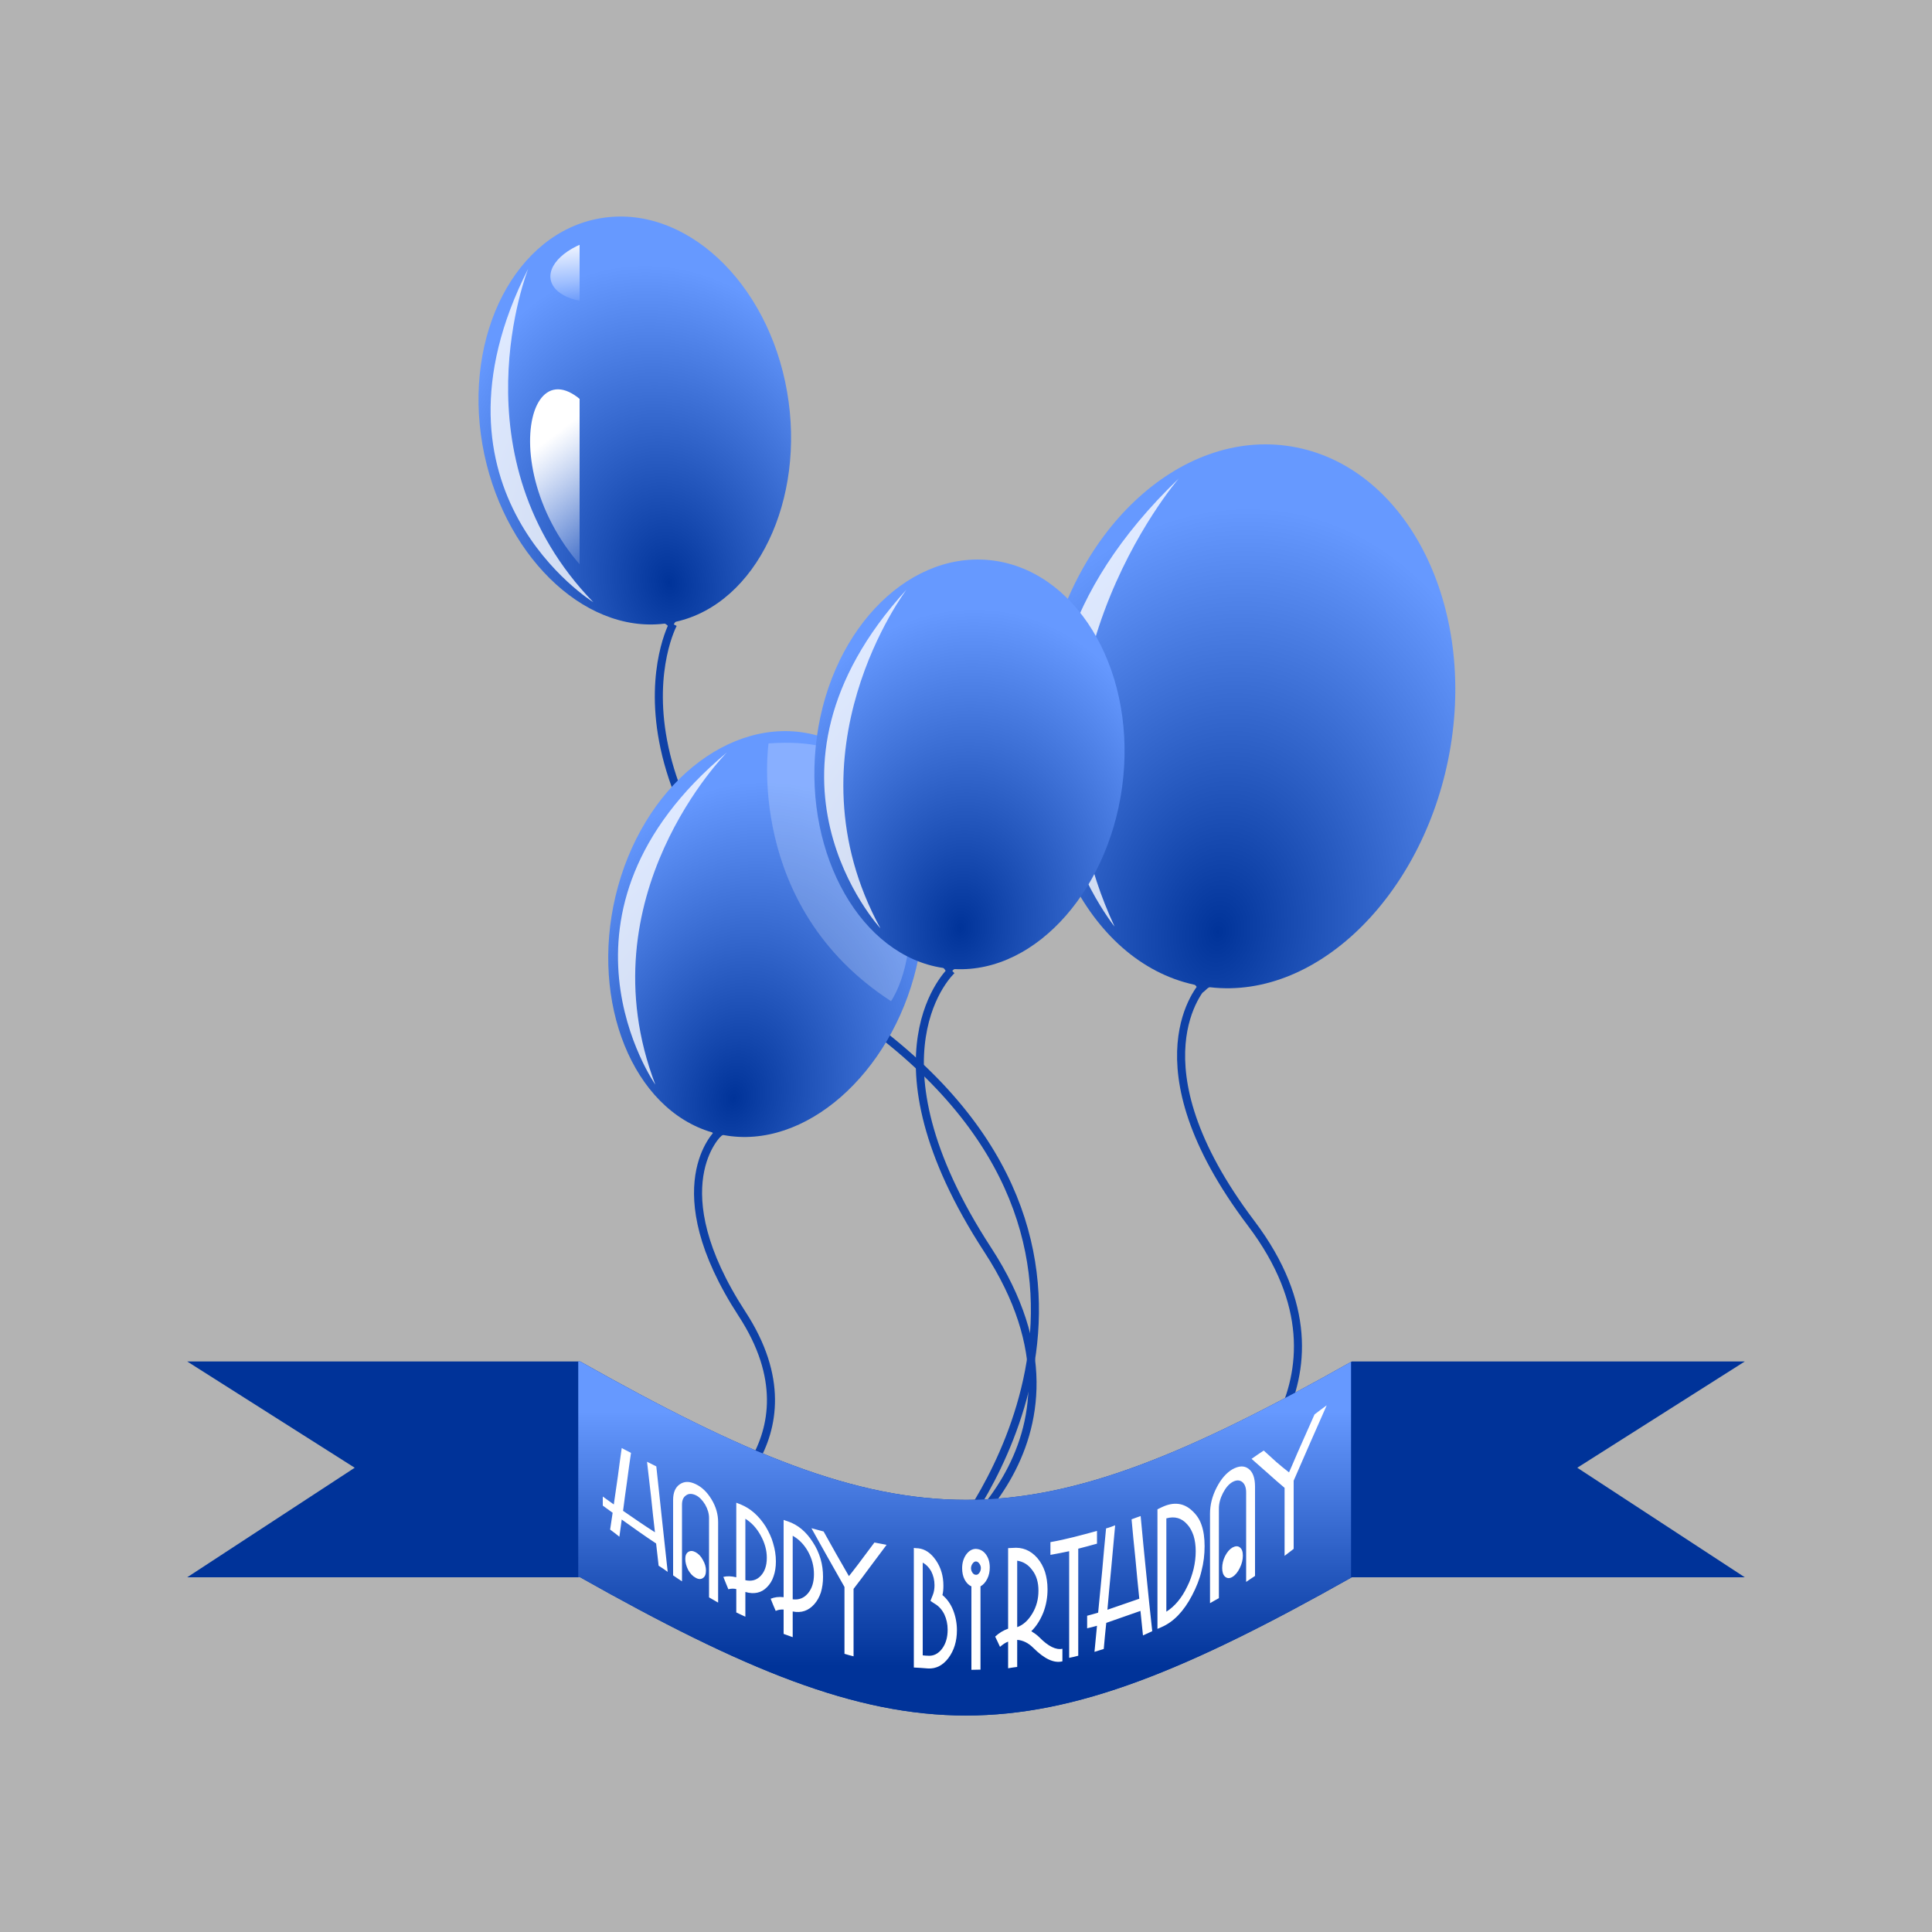 <?xml version="1.0"?>
<!-- Creator: CorelDRAW X7 -->
<svg
    xmlns="http://www.w3.org/2000/svg"
    xmlns:xlink="http://www.w3.org/1999/xlink"
    xmlns:svg="http://www.w3.org/2000/svg"
    xmlns:inkscape="http://www.inkscape.org/namespaces/inkscape"
    xmlns:sodipodi="http://sodipodi.sourceforge.net/DTD/sodipodi-0.dtd"
    xmlns:ns1="http://sozi.baierouge.fr"
    xmlns:dc="http://purl.org/dc/elements/1.1/"
    xmlns:cc="http://web.resource.org/cc/"
    xmlns:rdf="http://www.w3.org/1999/02/22-rdf-syntax-ns#"
    xml:space="preserve"
    version="1.1"
    style="shape-rendering:geometricPrecision; text-rendering:geometricPrecision; image-rendering:optimizeQuality; fill-rule:evenodd; clip-rule:evenodd"
    viewBox="0 0 10000 10000"
  >
 <defs
    >
  <style
        type="text/css"
      >
   
    .str0 {stroke:#0E41A7;stroke-width:41.665}
    .str1 {stroke:black;stroke-width:3}
    .fil1 {fill:none}
    .fil2 {fill:#003399}
    .fil0 {fill:#B3B3B3}
    .fil6 {fill:white}
    .fil5 {fill:white}
    .fil12 {fill:white;fill-rule:nonzero}
    .fil9 {fill:white;fill-opacity:0.22}
    .fil4 {fill:white;fill-opacity:0.788}
    .fil11 {fill:url(#id42)}
    .fil10 {fill:url(#id43)}
    .fil3 {fill:url(#id44)}
    .fil7 {fill:url(#id45)}
    .fil8 {fill:url(#id46)}
   
  </style
    >
     <mask
        id="id0"
      >
  <linearGradient
          id="id1"
          gradientUnits="userSpaceOnUse"
          x1="3648.6"
          y1="1350.93"
          x2="3520.55"
          y2="1825.92"
        >
   <stop
            offset="0"
            style="stop-opacity:1; stop-color:white"
        />
   <stop
            offset="1"
            style="stop-opacity:0; stop-color:white"
        />
  </linearGradient
      >
      <rect
          style="fill:url(#id1)"
          x="3138"
          y="1174"
          width="893"
          height="829"
      />
     </mask
    >
     <mask
        id="id2"
      >
  <linearGradient
          id="id3"
          gradientUnits="userSpaceOnUse"
          x1="3553.11"
          y1="1899.27"
          x2="3939.12"
          y2="1775.57"
        >
   <stop
            offset="0"
            style="stop-opacity:1; stop-color:white"
        />
   <stop
            offset="1"
            style="stop-opacity:0; stop-color:white"
        />
  </linearGradient
      >
      <rect
          style="fill:url(#id3)"
          x="3536"
          y="1531"
          width="421"
          height="612"
      />
     </mask
    >
     <mask
        id="id4"
      >
  <linearGradient
          id="id5"
          gradientUnits="userSpaceOnUse"
          x1="2804.07"
          y1="2298.86"
          x2="3239.18"
          y2="2882.71"
        >
   <stop
            offset="0"
            style="stop-opacity:1; stop-color:white"
        />
   <stop
            offset="1"
            style="stop-opacity:0; stop-color:white"
        />
  </linearGradient
      >
      <rect
          style="fill:url(#id5)"
          x="2740"
          y="2012"
          width="563"
          height="1158"
      />
     </mask
    >
     <mask
        id="id6"
      >
  <linearGradient
          id="id7"
          gradientUnits="userSpaceOnUse"
          x1="3134.74"
          y1="1218.33"
          x2="3169.15"
          y2="1569"
        >
   <stop
            offset="0"
            style="stop-opacity:1; stop-color:white"
        />
   <stop
            offset="1"
            style="stop-opacity:0; stop-color:white"
        />
  </linearGradient
      >
      <rect
          style="fill:url(#id7)"
          x="2845"
          y="1219"
          width="613"
          height="350"
      />
     </mask
    >
     <mask
        id="id8"
      >
  <linearGradient
          id="id9"
          gradientUnits="userSpaceOnUse"
          x1="3930.26"
          y1="2606.17"
          x2="3730.62"
          y2="3115.28"
        >
   <stop
            offset="0"
            style="stop-opacity:1; stop-color:white"
        />
   <stop
            offset="1"
            style="stop-opacity:0; stop-color:white"
        />
  </linearGradient
      >
      <rect
          style="fill:url(#id9)"
          x="3625"
          y="2560"
          width="411"
          height="601"
      />
     </mask
    >
     <mask
        id="id10"
      >
  <linearGradient
          id="id11"
          gradientUnits="userSpaceOnUse"
          x1="4606.7"
          y1="4339.16"
          x2="4347.7"
          y2="4486.66"
        >
   <stop
            offset="0"
            style="stop-opacity:1; stop-color:white"
        />
   <stop
            offset="1"
            style="stop-opacity:0; stop-color:white"
        />
  </linearGradient
      >
      <rect
          style="fill:url(#id11)"
          x="4216"
          y="3858"
          width="523"
          height="1109"
      />
     </mask
    >
     <mask
        id="id12"
      >
  <linearGradient
          id="id13"
          gradientUnits="userSpaceOnUse"
          x1="4423.37"
          y1="4671.19"
          x2="4686.63"
          y2="4667.8"
        >
   <stop
            offset="0"
            style="stop-opacity:1; stop-color:white"
        />
   <stop
            offset="1"
            style="stop-opacity:0; stop-color:white"
        />
  </linearGradient
      >
      <rect
          style="fill:url(#id13)"
          x="4424"
          y="4340"
          width="262"
          height="658"
      />
     </mask
    >
     <mask
        id="id14"
      >
  <linearGradient
          id="id15"
          gradientUnits="userSpaceOnUse"
          x1="3628.19"
          y1="4743.47"
          x2="3490.8"
          y2="5526.3"
        >
   <stop
            offset="0"
            style="stop-opacity:1; stop-color:white"
        />
   <stop
            offset="1"
            style="stop-opacity:0; stop-color:white"
        />
  </linearGradient
      >
      <rect
          style="fill:url(#id15)"
          x="3348"
          y="4517"
          width="423"
          height="1235"
      />
     </mask
    >
     <mask
        id="id16"
      >
  <linearGradient
          id="id17"
          gradientUnits="userSpaceOnUse"
          x1="4170.73"
          y1="3877.87"
          x2="4119.51"
          y2="4245.52"
        >
   <stop
            offset="0"
            style="stop-opacity:1; stop-color:white"
        />
   <stop
            offset="1"
            style="stop-opacity:0; stop-color:white"
        />
  </linearGradient
      >
      <rect
          style="fill:url(#id17)"
          x="3841"
          y="3882"
          width="608"
          height="359"
      />
     </mask
    >
     <mask
        id="id18"
      >
  <linearGradient
          id="id19"
          gradientUnits="userSpaceOnUse"
          x1="4337.65"
          y1="5392.41"
          x2="4043.07"
          y2="5912.3"
        >
   <stop
            offset="0"
            style="stop-opacity:1; stop-color:white"
        />
   <stop
            offset="1"
            style="stop-opacity:0; stop-color:white"
        />
  </linearGradient
      >
      <rect
          style="fill:url(#id19)"
          x="3884"
          y="5430"
          width="613"
          height="444"
      />
     </mask
    >
     <mask
        id="id20"
      >
  <linearGradient
          id="id21"
          gradientUnits="userSpaceOnUse"
          x1="7277.02"
          y1="2958.2"
          x2="6902.67"
          y2="3242.69"
        >
   <stop
            offset="0"
            style="stop-opacity:1; stop-color:white"
        />
   <stop
            offset="1"
            style="stop-opacity:0; stop-color:white"
        />
  </linearGradient
      >
      <rect
          style="fill:url(#id21)"
          x="6703"
          y="2387"
          width="774"
          height="1426"
      />
     </mask
    >
     <mask
        id="id22"
      >
  <linearGradient
          id="id23"
          gradientUnits="userSpaceOnUse"
          x1="7033.16"
          y1="3452.7"
          x2="7431.07"
          y2="3435.63"
        >
   <stop
            offset="0"
            style="stop-opacity:1; stop-color:white"
        />
   <stop
            offset="1"
            style="stop-opacity:0; stop-color:white"
        />
  </linearGradient
      >
      <rect
          style="fill:url(#id23)"
          x="7048"
          y="3007"
          width="368"
          height="874"
      />
     </mask
    >
     <mask
        id="id24"
      >
  <linearGradient
          id="id25"
          gradientUnits="userSpaceOnUse"
          x1="5906.45"
          y1="3595.2"
          x2="5941.38"
          y2="4685.24"
        >
   <stop
            offset="0"
            style="stop-opacity:1; stop-color:white"
        />
   <stop
            offset="1"
            style="stop-opacity:0; stop-color:white"
        />
  </linearGradient
      >
      <rect
          style="fill:url(#id25)"
          x="5658"
          y="3319"
          width="532"
          height="1643"
      />
     </mask
    >
     <mask
        id="id26"
      >
  <linearGradient
          id="id27"
          gradientUnits="userSpaceOnUse"
          x1="6647.77"
          y1="2431.81"
          x2="6604.69"
          y2="2894.78"
        >
   <stop
            offset="0"
            style="stop-opacity:1; stop-color:white"
        />
   <stop
            offset="1"
            style="stop-opacity:0; stop-color:white"
        />
  </linearGradient
      >
      <rect
          style="fill:url(#id27)"
          x="6219"
          y="2432"
          width="815"
          height="462"
      />
     </mask
    >
     <mask
        id="id28"
      >
  <linearGradient
          id="id29"
          gradientUnits="userSpaceOnUse"
          x1="7027.91"
          y1="4431.39"
          x2="6644.69"
          y2="5135.06"
        >
   <stop
            offset="0"
            style="stop-opacity:1; stop-color:white"
        />
   <stop
            offset="1"
            style="stop-opacity:0; stop-color:white"
        />
  </linearGradient
      >
      <rect
          style="fill:url(#id29)"
          x="6448"
          y="4471"
          width="776"
          height="625"
      />
     </mask
    >
    <mask
        id="id30"
      >
  <linearGradient
          id="id31"
          gradientUnits="userSpaceOnUse"
          x1="5443.51"
          y1="3870.87"
          x2="6219.63"
          y2="3910.78"
        >
   <stop
            offset="0"
            style="stop-opacity:0.749; stop-color:white"
        />
   <stop
            offset="1"
            style="stop-opacity:0; stop-color:white"
        />
  </linearGradient
      >
     <rect
          style="fill:url(#id31)"
          x="5492"
          y="2905"
          width="680"
          height="1971"
      />
    </mask
    >
     <mask
        id="id32"
      >
  <linearGradient
          id="id33"
          gradientUnits="userSpaceOnUse"
          x1="5600.39"
          y1="3328.78"
          x2="5318.43"
          y2="3612.33"
        >
   <stop
            offset="0"
            style="stop-opacity:1; stop-color:white"
        />
   <stop
            offset="1"
            style="stop-opacity:0; stop-color:white"
        />
  </linearGradient
      >
      <rect
          style="fill:url(#id33)"
          x="5138"
          y="2954"
          width="643"
          height="1033"
      />
     </mask
    >
     <mask
        id="id34"
      >
  <linearGradient
          id="id35"
          gradientUnits="userSpaceOnUse"
          x1="5405.46"
          y1="3742.56"
          x2="5756.48"
          y2="3714.81"
        >
   <stop
            offset="0"
            style="stop-opacity:1; stop-color:white"
        />
   <stop
            offset="1"
            style="stop-opacity:0; stop-color:white"
        />
  </linearGradient
      >
      <rect
          style="fill:url(#id35)"
          x="5426"
          y="3401"
          width="309"
          height="654"
      />
     </mask
    >
     <mask
        id="id36"
      >
  <linearGradient
          id="id37"
          gradientUnits="userSpaceOnUse"
          x1="4531.39"
          y1="3929.86"
          x2="4714.63"
          y2="4674.12"
        >
   <stop
            offset="0"
            style="stop-opacity:1; stop-color:white"
        />
   <stop
            offset="1"
            style="stop-opacity:0; stop-color:white"
        />
  </linearGradient
      >
      <rect
          style="fill:url(#id37)"
          x="4431"
          y="3687"
          width="383"
          height="1230"
      />
     </mask
    >
     <mask
        id="id38"
      >
  <linearGradient
          id="id39"
          gradientUnits="userSpaceOnUse"
          x1="5103.48"
          y1="3000.44"
          x2="5085.59"
          y2="3330.84"
        >
   <stop
            offset="0"
            style="stop-opacity:1; stop-color:white"
        />
   <stop
            offset="1"
            style="stop-opacity:0; stop-color:white"
        />
  </linearGradient
      >
      <rect
          style="fill:url(#id39)"
          x="4786"
          y="2995"
          width="617"
          height="342"
      />
     </mask
    >
     <mask
        id="id40"
      >
  <linearGradient
          id="id41"
          gradientUnits="userSpaceOnUse"
          x1="5496.01"
          y1="4482.74"
          x2="5217.81"
          y2="5017.1"
        >
   <stop
            offset="0"
            style="stop-opacity:1; stop-color:white"
        />
   <stop
            offset="1"
            style="stop-opacity:0; stop-color:white"
        />
  </linearGradient
      >
      <rect
          style="fill:url(#id41)"
          x="5079"
          y="4503"
          width="555"
          height="493"
      />
     </mask
    >
  <linearGradient
        id="id42"
        gradientUnits="userSpaceOnUse"
        x1="4993.38"
        y1="7303.63"
        x2="4993.38"
        y2="8622.78"
      >
   <stop
          offset="0"
          style="stop-opacity:1; stop-color:#6699FF"
      />
   <stop
          offset="1"
          style="stop-opacity:1; stop-color:#003399"
      />
  </linearGradient
    >
  <radialGradient
        id="id43"
        gradientUnits="userSpaceOnUse"
        gradientTransform="matrix(0.181 -1.878 1.397 0.134 -2639 13492)"
        cx="4969.53"
        cy="4804.02"
        r="878.909"
        fx="4969.53"
        fy="4804.02"
      >
   <stop
          offset="0"
          style="stop-opacity:1; stop-color:#003399"
      />
   <stop
          offset="0.271"
          style="stop-opacity:1; stop-color:#1C4FB5"
      />
   <stop
          offset="1"
          style="stop-opacity:1; stop-color:#6699FF"
      />
  </radialGradient
    >
  <radialGradient
        id="id44"
        gradientUnits="userSpaceOnUse"
        gradientTransform="matrix(-0.346 -1.967 1.463 -0.258 251 10607)"
        xlink:href="#id43"
        cx="3463.69"
        cy="3015.16"
        r="830.154"
        fx="3463.69"
        fy="3015.16"
      >
  </radialGradient
    >
  <radialGradient
        id="id45"
        gradientUnits="userSpaceOnUse"
        gradientTransform="matrix(0.461 -1.962 1.459 0.343 -6247 11191)"
        xlink:href="#id43"
        cx="3800.75"
        cy="5683.08"
        r="822.776"
        fx="3800.75"
        fy="5683.08"
      >
  </radialGradient
    >
  <radialGradient
        id="id46"
        gradientUnits="userSpaceOnUse"
        gradientTransform="matrix(0.312 -1.921 1.429 0.232 -2560 15816)"
        xlink:href="#id43"
        cx="6305.52"
        cy="4826.92"
        r="1135.59"
        fx="6305.52"
        fy="4826.92"
      >
  </radialGradient
    >
 </defs
  >
 <g
      id="Layer_x0020_1"
    >
  <rect
        class="fil0"
        width="10000"
        height="10000"
    />
  <g
        id="_251758808"
      >
   <path
          class="fil1 str0"
          d="M3719 5864c0,0 -306,279 122,937 428,657 -199,1039 -199,1039"
      />
   <path
          class="fil1 str0"
          d="M3484 3230c0,0 -492,912 1063,2109 1555,1197 392,2618 392,2618"
      />
   <path
          id="RIBBON"
          class="fil2"
          d="M3003 8164l-2034 0 867 -567 -867 -550 2034 0c1692,955 2302,955 3994,0l2034 0 -867 550 867 567 -2034 0c-1691,954 -2303,954 -3994,0z"
      />
   <g
        >
    <path
            class="fil3"
            d="M3106 1130c435,-76 869,326 968,898 97,558 -157,1096 -575,1190 -10,2 -15,29 -25,31 -10,2 -25,-22 -35,-21 -425,52 -845,-369 -942,-927 -99,-571 174,-1096 609,-1171z"
        />
    <path
            class="fil4"
            d="M3071 3117c0,0 -923,-571 -337,-1726 0,0 -389,977 337,1726z"
        />
    <path
            class="fil5"
            style="mask:url(#id0)"
            d="M3141 1181c0,0 659,-106 887,819 0,0 -210,-818 -887,-819z"
        />
    <path
            class="fil6"
            style="mask:url(#id2)"
            d="M3539 1535c40,13 74,25 104,35 26,9 49,17 70,24 12,25 24,50 36,76 13,27 26,54 39,83 -18,1 -38,4 -61,7 -27,3 -57,8 -93,13 -17,-43 -34,-85 -50,-125 -15,-39 -30,-77 -45,-113zm200 68c16,6 31,11 45,15 12,5 23,9 34,12 9,19 18,37 28,56 10,19 20,39 30,59 -9,0 -19,1 -29,2 -11,1 -24,2 -37,3 -13,-26 -25,-51 -37,-76 -11,-24 -23,-48 -34,-71zm-84 225c35,-11 65,-19 90,-26 23,-6 42,-11 59,-15 14,30 28,61 43,93 15,33 31,67 46,102 -12,17 -27,37 -43,60 -20,28 -43,60 -71,98 -22,-57 -44,-113 -65,-166 -21,-50 -40,-99 -59,-146zm170 -45c13,-3 25,-6 36,-8 10,-2 19,-4 27,-6 10,21 21,42 32,63 11,22 22,44 33,66 -6,9 -12,17 -19,27 -7,10 -16,22 -25,35 -15,-31 -30,-62 -44,-92 -13,-29 -27,-58 -40,-85z"
        />
    <path
            class="fil5"
            style="mask:url(#id4)"
            d="M3300 3166c-756,-433 -630,-1421 -277,-1081 183,176 -93,778 277,1081z"
        />
    <path
            class="fil5"
            style="mask:url(#id6)"
            d="M3124 1230c166,-28 314,21 330,111 15,90 -107,187 -274,216 -166,29 -314,-21 -330,-111 -15,-90 107,-187 274,-216z"
        />
    <path
            class="fil5"
            style="mask:url(#id8)"
            d="M3628 3158c0,0 347,-170 405,-595l-214 37c0,0 126,338 -191,558z"
        />
   </g
      >
   <g
        >
    <path
            class="fil7"
            d="M4207 3801c430,102 670,643 536,1207 -132,551 -577,946 -998,867 -10,-2 -26,21 -35,19 -11,-3 -15,-31 -25,-33 -410,-120 -630,-673 -499,-1223 134,-565 591,-939 1021,-837z"
        />
    <path
            class="fil4"
            d="M3392 5614c0,0 -624,-889 370,-1719 0,0 -742,744 -370,1719z"
        />
    <path
            class="fil5"
            style="mask:url(#id10)"
            d="M4219 3862c0,0 647,162 492,1102 0,0 130,-834 -492,-1102z"
        />
    <path
            class="fil6"
            style="mask:url(#id12)"
            d="M4445 4344c31,28 58,52 82,74 20,18 39,35 55,49 1,28 2,56 3,84 1,30 2,60 3,91 -17,-5 -37,-11 -59,-17 -25,-8 -55,-15 -91,-24 2,-47 3,-92 4,-135 1,-42 2,-83 3,-122zm157 142c13,11 24,22 35,31 10,9 19,17 27,25 1,20 2,41 4,62 1,21 2,43 4,66 -9,-3 -17,-6 -27,-10 -11,-3 -23,-7 -36,-11 -1,-29 -2,-57 -3,-85 -2,-26 -3,-53 -4,-78zm-165 173c36,4 66,8 93,12 22,3 42,7 59,10 1,33 2,67 3,102 1,36 2,73 3,111 -19,11 -40,24 -64,39 -29,17 -63,38 -103,62 1,-62 3,-121 4,-178 2,-55 3,-107 5,-158zm173 25c14,3 26,5 36,7 10,2 19,4 27,6 2,23 3,46 5,70 1,25 3,49 4,74 -8,6 -17,11 -27,17 -12,7 -24,14 -38,23 -1,-35 -2,-69 -3,-102 -1,-33 -2,-64 -4,-95z"
        />
    <path
            class="fil5"
            style="mask:url(#id14)"
            d="M3582 5749c-524,-697 -19,-1554 172,-1102 99,233 -392,677 -172,1102z"
        />
    <path
            class="fil5"
            style="mask:url(#id16)"
            d="M4183 3901c165,39 281,143 260,232 -21,89 -172,129 -336,90 -165,-39 -281,-143 -260,-232 21,-89 172,-130 336,-90z"
        />
    <path
            class="fil5"
            style="mask:url(#id18)"
            d="M3887 5871c0,0 386,-20 606,-387l-210 -50c0,0 -18,360 -396,437z"
        />
   </g
      >
   <path
          class="fil1 str0"
          d="M6228 5099c0,0 -382,399 248,1233 630,834 -168,1400 -168,1400"
      />
   <g
        >
    <path
            class="fil8"
            d="M6684 2311c581,96 950,792 824,1554 -123,745 -678,1311 -1245,1245 -14,-1 -32,31 -46,29 -13,-2 -21,-39 -35,-42 -557,-121 -900,-835 -777,-1579 126,-762 699,-1303 1279,-1207z"
        />
    <path
            class="fil4"
            d="M5769 4796c0,0 -912,-1124 332,-2319 0,0 -917,1058 -332,2319z"
        />
    <path
            class="fil5"
            style="mask:url(#id20)"
            d="M6706 2391c0,0 875,156 756,1419 0,0 95,-1121 -756,-1419z"
        />
    <path
            class="fil6"
            style="mask:url(#id22)"
            d="M7051 3011c44,34 82,64 115,90 29,23 55,43 78,61 4,36 8,73 12,111 5,39 9,80 13,121 -23,-6 -50,-12 -80,-18 -35,-7 -75,-15 -123,-24 -3,-62 -5,-122 -8,-179 -2,-56 -4,-110 -7,-162zm222 173c18,15 34,27 49,39 14,11 27,21 38,30 4,27 7,55 11,83 4,28 8,57 12,86 -12,-3 -24,-6 -37,-9 -15,-4 -31,-8 -49,-12 -4,-39 -8,-76 -12,-112 -4,-36 -8,-71 -12,-105zm-204 246c49,2 90,5 125,8 30,2 57,4 80,7 4,44 9,89 13,135 5,48 10,97 14,148 -23,17 -50,36 -82,58 -36,25 -79,55 -131,92 -3,-83 -7,-162 -10,-238 -3,-72 -6,-143 -9,-210zm234 18c17,2 33,4 48,6 13,1 25,3 36,4 5,31 9,62 13,94 4,32 8,65 13,98 -11,8 -23,16 -36,25 -14,10 -30,21 -47,33 -5,-46 -10,-91 -14,-135 -5,-43 -9,-85 -13,-125z"
        />
    <path
            class="fil5"
            style="mask:url(#id24)"
            d="M6035 4958c-762,-877 -170,-2064 126,-1481 153,301 -458,937 -126,1481z"
        />
    <path
            class="fil5"
            style="mask:url(#id26)"
            d="M6662 2446c223,36 387,164 367,284 -20,120 -216,188 -439,151 -222,-37 -386,-164 -366,-284 19,-120 216,-188 438,-151z"
        />
    <path
            class="fil5"
            style="mask:url(#id28)"
            d="M6452 5092c0,0 511,-62 769,-571l-285 -47c0,0 11,480 -484,618z"
        />
   </g
      >
   <path
          class="fil1 str0"
          d="M4926 5022c0,0 -475,432 187,1448 662,1017 -307,1608 -307,1608"
      />
   <path
          class="fil9"
          d="M3978 3848c0,0 -125,842 634,1334 0,0 291,-409 -134,-1150 0,0 -41,-217 -500,-184z"
      />
   <path
          class="fil6 str1"
          style="mask:url(#id30)"
          d="M5917 4875c151,-186 253,-528 253,-918 0,-589 -190,-1050 -475,-1050 -285,0 -316,1881 222,1968z"
      />
   <g
        >
    <path
            class="fil10"
            d="M5121 2899c440,44 750,547 693,1124 -56,564 -444,1014 -872,993 -10,0 -22,25 -32,24 -11,-1 -19,-28 -29,-30 -423,-63 -715,-581 -659,-1144 57,-578 459,-1010 899,-967z"
        />
    <path
            class="fil4"
            d="M4557 4805c0,0 -738,-797 135,-1753 0,0 -635,837 -135,1753z"
        />
    <path
            class="fil5"
            style="mask:url(#id32)"
            d="M5141 2958c0,0 663,73 636,1025 0,0 16,-844 -636,-1025z"
        />
    <path
            class="fil6"
            style="mask:url(#id34)"
            d="M5430 3405c34,24 64,44 90,62 23,16 44,29 62,42 5,27 9,54 14,83 5,29 10,59 16,89 -18,-3 -38,-6 -61,-9 -26,-4 -57,-8 -93,-12 -5,-46 -10,-91 -15,-134 -4,-42 -9,-82 -13,-121zm174 119c15,10 27,19 39,27 11,7 21,14 30,20 4,20 8,41 12,62 5,21 9,42 13,64 -8,-2 -18,-3 -28,-5 -11,-2 -23,-5 -37,-7 -5,-29 -10,-56 -15,-83 -4,-27 -9,-53 -14,-78zm-140 194c36,0 67,-1 94,0 22,0 42,1 60,1 5,33 11,66 17,101 5,35 11,72 17,110 -17,14 -36,29 -58,47 -26,21 -57,46 -94,75 -7,-61 -13,-120 -19,-177 -6,-54 -12,-106 -17,-157zm175 2c14,1 26,1 37,2 10,1 19,1 28,2 4,22 9,46 13,69 5,24 10,48 15,73 -8,6 -16,13 -25,20 -11,9 -22,18 -34,28 -6,-35 -12,-68 -17,-101 -6,-32 -11,-63 -17,-93z"
        />
    <path
            class="fil5"
            style="mask:url(#id36)"
            d="M4764 4913c-613,-619 -228,-1537 22,-1115 129,218 -297,724 -22,1115z"
        />
    <path
            class="fil5"
            style="mask:url(#id38)"
            d="M5111 3001c168,16 297,104 288,195 -9,91 -152,151 -321,134 -168,-16 -297,-103 -288,-194 9,-91 152,-152 321,-135z"
        />
    <path
            class="fil5"
            style="mask:url(#id40)"
            d="M5083 4993c0,0 379,-71 548,-465l-216 -21c0,0 32,359 -332,486z"
        />
   </g
      >
   <path
          id="RIBBON_0"
          class="fil11"
          d="M3003 8164l-10 0 0 -1117 10 0c1691,954 2301,955 3990,2l0 1117c-1688,952 -2301,951 -3990,-2z"
      />
   <path
          class="fil12"
          d="M3456 8136c-15,-11 -31,-22 -47,-32 -4,-39 -9,-77 -13,-115 -59,-39 -118,-81 -178,-124 -4,30 -8,59 -12,89 -16,-13 -32,-25 -48,-37 4,-29 9,-58 13,-87 -17,-12 -34,-25 -51,-37 0,-15 0,-31 0,-47 19,14 38,27 57,41 7,-48 14,-96 21,-145 6,-48 13,-97 20,-147 16,8 31,17 48,25 -8,51 -14,102 -21,152 -7,49 -14,99 -20,148 55,38 110,76 165,111 -7,-61 -14,-122 -20,-183 -7,-61 -14,-122 -21,-182 16,8 32,16 48,24 9,89 20,179 29,270 10,91 20,183 30,276zm261 159c-16,-9 -31,-18 -47,-27 0,-68 0,-137 0,-205 0,-69 0,-137 0,-206 0,-23 -7,-46 -20,-69 -14,-23 -30,-40 -49,-49 -20,-9 -37,-9 -50,1 -14,9 -21,25 -21,48 0,66 0,132 0,199 0,66 0,132 0,198 -16,-10 -31,-21 -46,-31 0,-65 0,-130 0,-195 0,-65 0,-130 0,-195 0,-38 11,-65 34,-81 23,-16 50,-17 83,-1 32,15 59,41 82,79 23,38 34,77 34,118 0,69 0,138 0,208 0,69 0,139 0,208zm-63 -166c0,19 -5,32 -16,39 -10,7 -23,7 -38,-2 -15,-8 -27,-21 -38,-40 -10,-20 -15,-39 -15,-57 0,-18 5,-29 15,-36 11,-7 23,-7 38,1 15,8 28,21 38,40 11,19 16,37 16,55zm362 -47c0,29 -4,54 -12,77 -7,22 -19,41 -34,56 -29,30 -67,38 -112,25 0,43 0,86 0,128 -15,-7 -31,-14 -47,-22 0,-40 0,-81 0,-121 -13,-3 -27,-3 -41,1 -9,-21 -17,-42 -26,-64 20,-5 42,-4 67,2 0,-65 0,-129 0,-193 0,-65 0,-129 0,-193 8,3 15,6 23,9 51,21 93,58 129,114 17,29 31,58 39,88 9,30 14,61 14,93zm-47 -19c0,-40 -11,-78 -32,-116 -21,-38 -47,-66 -79,-86 0,53 0,106 0,159 0,53 0,106 0,159 32,7 58,0 79,-22 21,-22 32,-53 32,-94zm291 99c0,30 -4,56 -11,80 -8,24 -19,44 -34,61 -30,34 -67,47 -112,38 0,44 0,89 0,133 -16,-6 -31,-11 -47,-17 0,-42 0,-84 0,-126 -14,-1 -28,1 -41,7 -9,-21 -18,-42 -26,-63 20,-8 42,-11 67,-8 0,-66 0,-133 0,-200 0,-66 0,-133 0,-200 7,3 15,5 23,8 50,17 93,52 128,107 18,27 31,56 40,86 9,30 13,62 13,94zm-47 -14c0,-41 -10,-80 -31,-118 -21,-37 -47,-63 -79,-81 0,55 0,110 0,165 0,55 0,109 0,164 32,4 58,-6 79,-31 21,-25 31,-58 31,-99zm376 -152c-29,38 -57,77 -86,115 -28,39 -57,76 -85,113 0,58 0,116 0,175 0,58 0,116 0,174 -16,-4 -32,-8 -47,-13 0,-57 0,-115 0,-173 0,-57 0,-115 0,-173 -29,-51 -57,-101 -86,-152 -28,-50 -57,-101 -85,-152 21,6 42,11 63,17 21,38 43,77 65,116 22,39 44,77 66,115 8,-10 24,-30 46,-59 21,-28 50,-67 86,-115 21,4 42,8 63,12zm364 442c0,57 -15,105 -44,144 -29,38 -64,56 -105,54 -25,-2 -50,-4 -74,-5 0,-104 0,-207 0,-310 0,-103 0,-206 0,-309 7,1 15,2 23,2 36,4 66,25 92,63 25,37 38,80 38,130 0,17 -1,34 -5,49 23,19 42,45 55,77 13,33 20,68 20,105zm-48 -3c0,-29 -6,-55 -17,-79 -12,-24 -28,-42 -48,-54 -8,-5 -16,-10 -24,-16 4,-10 8,-20 12,-30 6,-15 9,-32 9,-51 0,-26 -6,-50 -17,-72 -12,-21 -27,-36 -44,-45 0,80 0,160 0,240 0,80 0,160 0,240 9,1 18,2 28,2 28,2 52,-10 72,-36 20,-27 29,-60 29,-99zm218 -322c0,22 -4,41 -13,59 -9,18 -21,31 -35,39 0,72 0,144 0,215 0,72 0,144 0,216 -16,0 -31,1 -47,1 0,-72 0,-144 0,-215 0,-72 0,-144 0,-217 -14,-6 -26,-18 -35,-35 -9,-17 -13,-37 -13,-59 0,-28 7,-51 21,-71 14,-19 31,-29 50,-29 20,1 37,9 51,27 14,19 21,41 21,69zm-46 3c0,-8 -3,-16 -8,-23 -5,-7 -11,-11 -18,-11 -6,0 -12,4 -17,11 -5,7 -8,15 -8,24 0,9 3,17 8,24 5,7 11,10 17,10 7,1 13,-3 18,-10 5,-7 8,-15 8,-25zm422 483c-44,11 -94,-13 -151,-70 -25,-25 -53,-39 -83,-41 0,47 0,94 0,140 -16,2 -31,4 -47,7 0,-46 0,-92 0,-138 -16,6 -29,16 -42,27 -8,-18 -17,-36 -25,-53 20,-19 42,-32 67,-41 0,-69 0,-139 0,-208 0,-70 0,-139 0,-209 7,0 15,-1 23,-1 50,-5 93,12 128,52 18,21 31,45 40,72 8,26 13,56 13,90 0,42 -7,82 -22,121 -16,39 -36,71 -62,96 16,10 30,20 41,31 47,48 87,67 120,60 0,21 0,43 0,65zm-124 -366c0,-42 -10,-78 -32,-106 -21,-29 -47,-44 -78,-49 0,57 0,115 0,172 0,57 0,115 0,172 31,-11 57,-35 78,-70 22,-36 32,-76 32,-119zm303 -243c-33,9 -65,18 -97,26 0,93 0,185 0,277 0,93 0,185 0,277 -15,4 -31,8 -47,11 0,-92 0,-184 0,-276 0,-92 0,-184 0,-276 -32,7 -64,13 -97,19 0,-22 0,-44 0,-66 80,-14 160,-36 241,-58 0,22 0,44 0,66zm286 453c-16,7 -32,15 -48,22 -4,-42 -9,-84 -13,-127 -59,21 -118,41 -177,62 -5,45 -9,90 -13,135 -16,5 -32,10 -48,15 4,-45 9,-90 13,-135 -17,5 -34,9 -51,13 0,-21 0,-43 0,-65 19,-5 38,-10 57,-16 7,-73 14,-145 21,-218 6,-73 13,-145 20,-218 16,-4 31,-10 47,-16 -7,73 -13,146 -20,219 -7,73 -14,146 -20,218 55,-19 110,-38 165,-57 -7,-69 -14,-137 -20,-206 -7,-68 -14,-136 -20,-205 15,-6 31,-11 47,-17 9,100 19,200 29,299 10,100 20,199 31,297zm271 -440c0,43 -5,86 -16,128 -10,43 -27,85 -49,127 -43,82 -95,136 -156,163 -8,4 -16,7 -23,10 0,-103 0,-206 0,-309 0,-103 0,-207 0,-310 7,-3 15,-7 23,-11 61,-29 113,-22 156,18 22,20 39,44 49,74 11,31 16,68 16,110zm-46 26c0,-30 -4,-57 -11,-80 -8,-23 -18,-43 -33,-59 -29,-33 -65,-43 -108,-31 0,81 0,161 0,242 0,80 0,161 0,241 43,-27 80,-71 108,-130 15,-29 25,-60 33,-91 7,-30 11,-61 11,-92zm307 128c-16,10 -31,21 -46,31 0,-77 0,-154 0,-231 0,-77 0,-155 0,-232 0,-26 -7,-44 -21,-55 -14,-10 -30,-10 -50,1 -19,11 -35,30 -49,57 -14,27 -21,54 -21,80 0,78 0,155 0,232 0,78 0,155 0,232 -16,9 -31,17 -46,26 0,-77 0,-155 0,-232 0,-77 0,-154 0,-231 0,-46 11,-90 34,-135 23,-45 50,-76 82,-95 33,-18 60,-20 83,-3 23,17 34,48 34,93 0,77 0,154 0,231 0,77 0,154 0,231zm-63 -105c0,21 -5,42 -16,64 -10,21 -23,37 -38,46 -15,9 -27,8 -38,-1 -10,-9 -15,-24 -15,-45 0,-21 5,-42 15,-62 11,-21 23,-35 38,-44 15,-8 28,-9 38,-1 11,8 16,22 16,43zm434 -778c-29,65 -57,129 -86,195 -28,65 -57,130 -85,195 0,59 0,118 0,177 0,58 0,117 0,176 -16,12 -32,25 -47,36 0,-58 0,-117 0,-176 0,-59 0,-118 0,-176 -29,-24 -57,-49 -86,-75 -28,-25 -57,-50 -85,-75 21,-15 42,-29 63,-43 22,20 43,39 65,59 22,19 44,37 66,54 8,-19 24,-54 45,-104 22,-50 51,-115 87,-196 21,-16 42,-32 63,-47z"
      />
  </g
    >
 </g
  >
</svg
>
